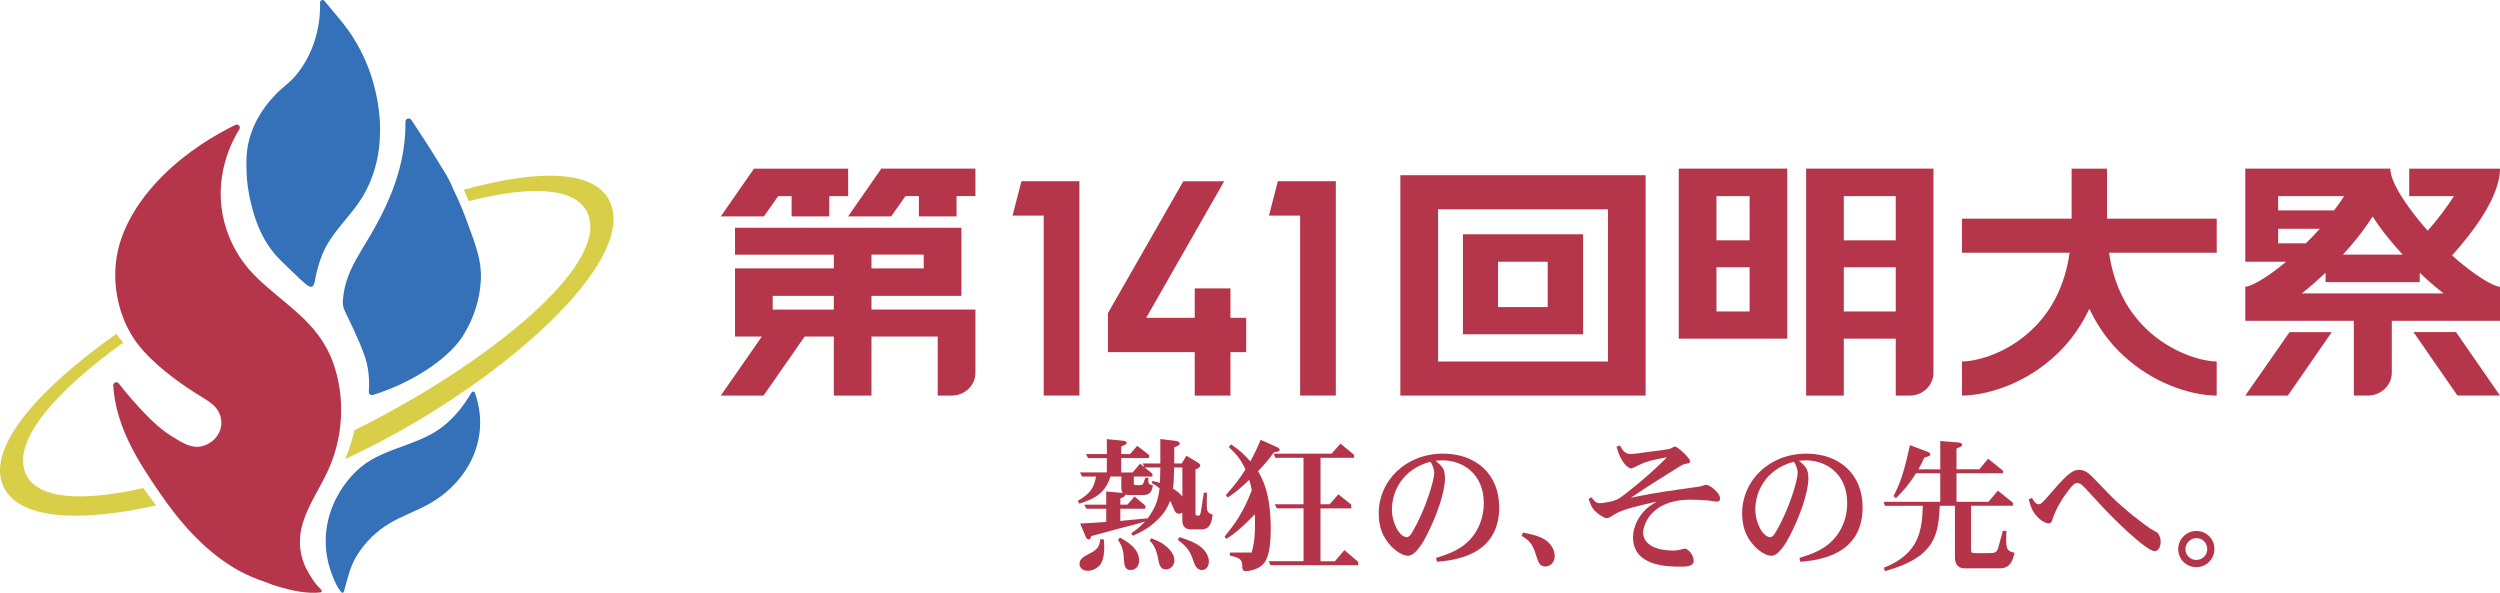 <?xml version="1.0" encoding="UTF-8"?>
<svg id="_レイヤー_2" data-name="レイヤー 2" xmlns="http://www.w3.org/2000/svg" viewBox="0 0 700.13 166">
  <defs>
    <style>
      .cls-1 {
        fill: #b43549;
      }

      .cls-2 {
        fill: #d8ce48;
      }

      .cls-3 {
        fill: #b5364a;
      }

      .cls-4 {
        fill: #3571b8;
      }
    </style>
  </defs>
  <g id="_素材_例" data-name="素材＆例">
    <g>
      <g>
        <path class="cls-3" d="M213.92,60.61h-12.07l9.2-13.23v-.15h26.47v7.69h-5.28v5.69h-10.55v-5.69h-3.76l-4,5.69ZM244.06,86.69h29.11v17.7c0,3.54-2.96,6.39-6.64,6.39h-3.92v-16.54h-18.55v16.54h-10.55v-16.54h-8.16l-11.51,16.54h-11.99l11.51-16.54h-7.52v-19.08h27.67v-3.85h-27.67v-7.54h63.41v19.08h-25.19v3.85ZM216.4,82.85v3.85h17.11v-3.85h-17.11ZM273.17,47.22v7.69h-5.28v5.69h-10.55v-5.69h-3.76l-4,5.69h-12.07l9.2-13.23v-.15h26.47ZM244.06,71.31v3.85h14.63v-3.85h-14.63Z"/>
        <path class="cls-3" d="M302.29,50.76v60.01h-10v-50.4h-8.72l2.48-9.62h16.23Z"/>
        <path class="cls-3" d="M342.83,50.76l-21.83,38.24h13.59v-8.23h10v8.23h4.4v9.62h-4.4v12.16h-10v-12.16h-24.31v-10.93l21.11-36.93h11.43Z"/>
        <path class="cls-3" d="M374.1,50.76v60.01h-10v-50.4h-8.72l2.48-9.62h16.23Z"/>
        <path class="cls-3" d="M392.17,49.07h68.69v61.71h-68.69v-61.71ZM402.73,101.24h47.58v-42.62h-47.58v42.62ZM443.35,93.62h-33.66v-28.01h33.66v28.01ZM419.52,86h13.91v-12.7h-13.91v12.7Z"/>
        <path class="cls-3" d="M470.14,47.22h30.39v47.63h-30.39v-47.63ZM480.7,67.31h9.28v-12.39h-9.28v12.39ZM480.7,87.23h9.28v-12.39h-9.28v12.39ZM505.81,47.22h35.66v57.17c0,3.54-2.96,6.39-6.64,6.39h-3.92v-15.93h-14.55v15.93h-10.55v-63.55ZM530.91,67.31v-12.39h-14.55v12.39h14.55ZM530.91,87.23v-12.39h-14.55v12.39h14.55Z"/>
        <path class="cls-3" d="M620.8,61.23v9.54h-30.15c1.36,9.54,5.36,17.08,11.91,22.7,7.2,6.08,15.03,7.77,18.23,7.77v9.54c-6.08,0-16.23-2.62-24.87-10.08-3.76-3.16-7.76-7.77-10.79-14.23-3.04,6.46-7.04,11.08-10.8,14.23-8.64,7.46-18.87,10.08-24.87,10.08v-9.54c3.2,0,11.19-1.62,18.31-7.77,6.48-5.54,10.47-13.16,11.83-22.7h-30.15v-9.54h30.71v-14h9.92v14h30.71Z"/>
        <path class="cls-3" d="M700.13,47.22c0,8.16-8.16,18.47-13.43,24.31,6.8,6.08,11.91,8.77,13.43,8.77v9.54h-30.3v14.54c0,3.54-3.04,6.39-6.64,6.39h-4v-20.93h-30.39v-9.54c1.36,0,5.68-2.15,11.43-7h-11.43v-26.08h40.62c0,4.92,7.36,13.93,10.47,17.39,3.12-3.54,5.52-6.85,7.36-9.69h-12.55v-7.69h25.43ZM628.8,110.78l12.39-17.77h11.83l-12.31,17.77h-11.91ZM638,54.92v4h15.67c1.12-1.46,2.08-2.85,2.8-4h-18.47ZM638,68.15h7.76c1.36-1.31,2.64-2.69,3.92-4.08h-11.67v4.08ZM684.3,82.16c-2.56-2-4.88-4.08-6.64-5.77v2.62h-26.39v-2.62c-1.84,1.69-4.08,3.77-6.64,5.77h39.66ZM664.47,60.61c-2.64,4.15-5.76,7.92-8.32,10.69h16.71c-2.56-2.77-5.76-6.54-8.4-10.69ZM675.9,93h11.91l12.31,17.77h-11.91l-12.31-17.77Z"/>
      </g>
      <g>
        <path class="cls-1" d="M316.43,127.19l2.05-2.34,3.32,2.58v.86h-7.8v4.02h3.2l2.09-2.46,1.23.98-.49-1.03h4.92v-6.85l4.39.53c.53.08,1.03.33,1.03.7,0,.53-.45.7-1.52,1.11v4.51h2.09l1.31-2.17,3.16,1.89c.12.04.74.45.74.82,0,.49-.53.74-1.35,1.15v12.35c0,.57.21.57.9.57.33,0,.49-.49.62-1.15l.82-5.29h.86c-.04,1.15-.04,2.13-.04,2.63,0,2.63,0,2.91,1.64,3.53-.25,1.97-.62,4.14-3.2,4.14h-2.67c-1.48,0-2.63-.49-2.63-2.63v-2.05c-.21.12-.66.29-.99.29-.45,0-.94-.41-1.11-.74l-.82-1.85c-.12-.33-.41-.86-.49-1.03-.57,1.44-1.4,3.53-4.39,6.11-2.22,1.97-4.39,2.91-6.07,3.69l-.41-.7c2.09-1.52,2.54-1.93,3.86-3.32-.49.16-1.97.57-2.34.7l-5.05,1.31-5.58,1.52c-.7.21-1.72.45-2.13.58-.08.33-.25.94-.62.94-.04,0-.57-.08-.78-.49l-1.68-3.98c3.41-.16,4.47-.25,7.3-.45v-3.69h-5.54l-.62-1.15h6.16v-3.69l4.64.41c-.29-.49-.41-.74-.41-1.52v-3.08h-3.04c-1.31,4.15-3.69,6.07-8.7,7.59l-.49-.74c3.28-1.97,4.47-3.28,5.17-6.85h-3.94l-.57-1.15h7.51v-4.02h-5.25l-.57-1.11h5.83v-4.19l4.56.45c.16,0,.98.08.98.57,0,.37-.16.45-1.52,1.07v2.09h2.42ZM309.17,151.11c0,.33.08,1.44.08,2.13,0,.86-.04,3.2-.98,4.68-.66.99-2.13,1.93-3.61,1.93-1.81,0-2.34-1.19-2.34-1.97,0-1.4,1.31-2.09,3.16-3.04,2.17-1.11,2.42-2.13,2.67-3.86l1.03.12ZM313.68,150.58c2.01,1.11,5.33,3,5.33,6.4,0,1.8-1.19,2.67-2.42,2.67-1.64,0-1.76-1.64-1.85-3.12-.12-2.67-.57-3.61-1.64-5.38l.57-.57ZM322.79,134.7c.86.2,1.15.25,2.05.53.04-2.01.04-2.42.12-4.31h-4.35l2.13,1.76v.78h-5.21v1.89c0,.37.08.49.49.49h1.44c.62,0,.74-.33,1.27-2.05h.86c-.12,1.6.12,1.93,1.27,2.09-.21,1.4-.53,2.75-2.75,2.75h-3.78c-.49,0-.7-.04-1.23-.12-.08.53-.21.62-1.35,1.11v1.72h1.97l2.01-2.3,3.04,2.58v.86h-7.02v3.41l2.95-.29c1.11-.08,3.49-.33,4.72-.45,1.97-2.75,2.87-4.6,3.32-8.41-.94-.74-1.27-.94-2.22-1.48l.25-.57ZM322.42,150.74c1.56.61,3.57,1.39,5.21,3.28.86.98,1.27,1.89,1.27,2.87,0,1.81-1.44,2.59-2.38,2.59-1.64,0-1.93-1.68-2.09-2.54-.62-3.57-1.64-4.68-2.46-5.58l.45-.61ZM328.82,130.92c-.08,3.74-.12,4.27-.33,5.91,1.64,1.07,2.01,1.48,2.63,2.22v-8.13h-2.3ZM333.83,156.03c-.94-2.54-2.67-3.86-3.98-4.84l.49-.78c2.09.7,4.92,1.64,6.53,3.28,1.23,1.23,1.68,2.59,1.68,3.57,0,1.39-.82,2.38-1.97,2.38-.99,0-1.76-.9-2.01-1.6l-.74-2.01Z"/>
        <path class="cls-1" d="M344.75,124.44c2.75,1.93,3.41,2.58,5.42,4.76,1.35-2.54,1.72-3.28,2.87-6.03l4.68,2.09c.41.16.66.57.66.74,0,.45-.82.57-1.6.66-1.56,2.09-2.5,3.28-4.47,5.29,1.23,2.09,3.57,6.24,3.57,16.21,0,7.1-1.27,9.19-2.59,10.26-1.76,1.39-3.94,1.52-4.39,1.52-.86,0-.99-.41-1.03-1.81-.08-1.6-1.03-2.01-3.45-2.54v-.86h6.11c.41-1.56.94-3.41.94-7.96,0-.57,0-1.19-.04-2.75-4.64,4.76-6.16,5.7-8,6.89l-.49-.61c2.79-3.45,5.21-6.65,7.63-13.01-.25-1.23-.29-1.44-.7-2.91-2.75,2.58-3.53,3.2-6.03,4.97l-.53-.7c2.83-3.2,3.65-4.35,5.5-7.18-1.48-3.08-2.54-4.23-4.68-6.28l.62-.74ZM372.9,127.06l2.5-2.83,3.82,3.16v.82h-9.4v13.01h2.54l2.46-2.79,3.61,2.91v1.03h-8.62v14.81h4.02l2.67-3.12,3.86,3.28v.94h-24.54l-.53-1.11h9.77v-14.81h-7.47l-.62-1.15h8.08v-13.01h-7.92l-.41-1.15h16.17Z"/>
        <path class="cls-1" d="M402.16,156.24c3.49-1.07,7.67-2.42,10.59-6.44,1.72-2.38,2.79-5.5,2.79-8.86,0-8.66-6.36-12.02-11.53-12.02-.66,0-1.56.08-1.97.12,1.89,1.6,2.63,2.26,2.63,4.93,0,3.98-2.46,10.79-5.09,15.88-.7,1.39-3.04,5.79-5.21,5.79-1.6,0-3.45-1.31-4.68-2.58-2.63-2.71-3.57-5.7-3.57-9.36,0-9.07,7.55-16.66,18.02-16.66,9.19,0,15.72,5.75,15.72,15.02,0,13.58-12.6,14.85-17.44,15.27l-.25-1.07ZM400.56,129.32c-8.04,2.13-10.75,8.62-10.75,13.34,0,3.94,2.22,7.76,4.14,7.76.62,0,1.07-.53,1.56-1.4,3.94-6.65,6.16-14.77,6.16-16.62,0-.53-.21-1.85-1.11-3.12v.04Z"/>
        <path class="cls-1" d="M426.54,149.14c2.54.53,5.13,1.07,6.77,2.46,1.27,1.07,2.09,2.58,2.09,4.1,0,2.05-1.48,2.95-2.58,2.95-1.64,0-1.97-1.07-2.67-3.24-1.03-3.41-2.17-4.23-4.02-5.34l.41-.94Z"/>
        <path class="cls-1" d="M456.74,139.37c.53-.12,1.48-.29,1.93-.37l3.65-.7c2.18-.45,13.54-2.01,13.75-2.05.29-.04,1.52-.49,1.81-.49.78,0,3.82,2.13,3.82,3.86,0,.86-.7.86-.94.86-.33,0-1.81-.25-2.09-.29-1.48-.16-3.73-.25-5.29-.25-11.2,0-13.21,7.3-13.21,9.19,0,2.95,2.91,5.05,8.45,5.05.86,0,1.81-.21,1.97-.25.2-.04,1.11-.29,1.27-.29.74,0,2.46,1.56,2.46,3.49,0,1.56-2.34,1.56-3.53,1.56-3.69,0-13.46,0-13.46-8.25,0-1.89.74-4.64,2.91-7.1,1.11-1.27,2.17-1.93,3.77-2.87-5.42,1.23-9.64,2.17-11.9,3.61l-1.07.66c-.57.37-.94.37-1.11.37-.82,0-2.42-1.27-2.63-1.44-1.07-.86-1.64-1.6-2.42-3.98l.82-.41c.99,1.31,1.4,1.64,2.42,1.64.25,0,3.69-.33,5.21-1.27,1.19-.7,9.11-6.94,13.5-11.61-4.59.86-5.91,1.31-7.39,1.97-.41.16-2.22,1.19-2.63,1.19-.7,0-2.91-1.44-4.1-6.11l.94-.33c.9,1.64,1.56,2.38,3.04,2.38.16,0,.94-.04,1.89-.16l2.91-.41,3.53-.45c.41-.08,2.38-.33,2.63-.41.2-.08,1.19-.66,1.39-.66.78,0,4.27,3.24,4.27,4.14,0,.53-.33.57-1.11.66-.7.08-1.48.57-3.12,1.6l-5.17,3.24c-1.52.94-3.61,2.3-5.37,3.49l-1.8,1.19Z"/>
        <path class="cls-1" d="M503.93,156.24c3.49-1.07,7.67-2.42,10.59-6.44,1.72-2.38,2.79-5.5,2.79-8.86,0-8.66-6.36-12.02-11.53-12.02-.66,0-1.56.08-1.97.12,1.89,1.6,2.63,2.26,2.63,4.93,0,3.98-2.46,10.79-5.09,15.88-.7,1.39-3.04,5.79-5.21,5.79-1.6,0-3.45-1.31-4.68-2.58-2.63-2.71-3.57-5.7-3.57-9.36,0-9.07,7.55-16.66,18.02-16.66,9.19,0,15.72,5.75,15.72,15.02,0,13.58-12.6,14.85-17.44,15.27l-.25-1.07ZM502.33,129.32c-8.04,2.13-10.75,8.62-10.75,13.34,0,3.94,2.22,7.76,4.15,7.76.61,0,1.07-.53,1.56-1.4,3.94-6.65,6.16-14.77,6.16-16.62,0-.53-.21-1.85-1.11-3.12v.04Z"/>
        <path class="cls-1" d="M548.54,123.9c.37.04.98.29.98.61,0,.45-.57.7-1.6,1.11v5.79h6.4l2.46-2.95,4.15,3.33v.74h-13.01v8h8.95l2.63-3.12,4.23,3.37v.86h-11.74v12.15c0,.94.08,1.11,1.27,1.11h3.94c1.35,0,2.09-.12,2.5-1.8l1.19-4.43h1.03c-.08,1.11-.08,2.01-.08,2.42,0,2.54.29,3.37,2.34,3.69-.53,2.3-1.23,4.39-4.23,4.39h-9.6c-2.87,0-2.87-2.3-2.87-3.41v-14.12h-4.23c-.45,7.76-.9,14.32-15.35,18.3l-.33-.94c10.38-4.06,10.67-11.2,10.92-17.36h-10.59l-.41-1.11h15.88v-8h-6.77c-2.09,3.2-3,4.35-5.62,6.98l-.7-.57c1.85-3.61,2.83-6.2,4.6-14.28l5.13,1.93c.16.08.58.29.58.62,0,.45-.29.53-1.68.94-.66,1.48-.9,1.89-1.64,3.28h6.11v-7.92l5.17.41Z"/>
        <path class="cls-1" d="M584,136.75c-1.15-1.23-1.68-1.48-2.22-1.48-.7,0-1.31.37-3.2,3-.49.66-2.71,3.74-3.86,7.43-.12.41-.41.9-.98.9-.37,0-1.6-.45-2.38-1.11-2.22-1.85-2.71-3.78-3.2-5.66l.9-.41c.61,1.07,1.03,1.81,2.01,1.81.53,0,1.6-1.23,2.13-1.85,5.01-5.79,6.85-7.8,9.03-7.8,1.03,0,2.05.25,3.78,2.01l4.93,5.09c4.1,4.23,10.87,9.19,11.65,9.6,1.48.78,1.64.86,1.89,1.27.45.74.62,1.56.62,2.22,0,1.23-.57,2.58-1.68,2.58-2.46,0-12.31-9.89-14.53-12.31l-4.88-5.29Z"/>
        <path class="cls-1" d="M620.15,153.78c0,2.79-2.26,5.05-5.09,5.05s-5.05-2.26-5.05-5.05,2.3-5.09,5.09-5.09,5.05,2.21,5.05,5.09ZM612.03,153.78c0,1.68,1.4,3.04,3.04,3.04,1.72,0,3.08-1.39,3.08-3.04,0-1.72-1.35-3.08-3.04-3.08s-3.08,1.44-3.08,3.08Z"/>
      </g>
      <g>
        <path class="cls-4" d="M132.99,109.96c-.14-.38-.67-.43-.89-.09l-.99,1.57c-2.47,3.9-5.83,7.62-9.98,9.95-2.63,1.47-5.48,2.53-8.33,3.58-2.96,1.08-5.94,2.16-8.67,3.71-4.18,2.38-7.47,6.24-9.69,10.32-2.02,3.71-2.67,7.04-2.91,8.53-.22,1.42-.42,3.42-.25,5.81.21,3.02.91,5.32,1.29,6.42.67,1.95,1.61,4.43,3.03,6.1.21.25.63.16.72-.16,1.03-3.68,1.67-7.09,3.86-10.5s5.24-6.43,8.84-8.59c3.59-2.16,7.66-3.51,11.31-5.58,5.42-3.08,9.84-7.8,12.22-13.35,2.45-5.73,2.51-11.97.43-17.71Z"/>
        <path class="cls-4" d="M113.25,39.94c-1.11,9.79-5.13,18.7-10.29,27.25-2.28,3.77-4.7,7.53-5.98,11.74-.5,1.66-.82,3.38-.95,5.11-.14,1.94.44,2.91,1.29,4.63,1.24,2.51,2.41,5.05,3.49,7.63,1.24,2.95,1.7,4.48,1.95,5.61.65,2.92.7,5.58.53,7.78-.05.64.57,1.11,1.18.92,13.05-4.16,21.74-11.26,24.99-16.27,4.62-7.12,5.01-13.92,5.01-13.92.77-5.71-.58-9.77-2.48-15.08-1.14-3.2-2.31-6.4-3.71-9.5-.6-1.32-1.2-2.57-1.29-2.74,0-.01-.01-.03-.02-.04-1.14-2.97-3.01-5.76-3.19-6.01,0-.01-.02-.03-.03-.04-1.29-2.22-3.2-5.31-8.54-13.42-.5-.76-1.68-.4-1.67.52.02,1.98-.08,3.93-.3,5.84Z"/>
        <g>
          <path class="cls-2" d="M171.14,57.31c-3.64-10-20.42-9.94-41.23-4.17.47,1.07.92,2.13,1.35,3.19,17.25-4.4,30.61-4.1,33.51,3.9,5.2,14.31-27.1,40.49-61.63,58.29-1.29.66-2.58,1.31-3.87,1.95-.12.54-.24,1.01-.34,1.4-.02.09-.05.18-.07.26-.3,1.17-.66,2.3-1.03,3.38-.37,1.08-.77,2.11-1.15,3.04,2.82-1.31,5.63-2.68,8.4-4.11,36.84-18.99,72.1-50.51,66.06-67.15Z"/>
          <path class="cls-2" d="M40.39,137.05c-.09-.13-.17-.25-.26-.38-17.09,3.88-30.14,3.3-33.09-4.41-3.47-9.07,8.77-22.87,27.46-36.3-.46-.52-.9-1.05-1.31-1.59-.22-.29-.44-.58-.64-.87C11.14,108.68-3.44,124.82.71,135.65c3.78,9.87,21.3,10.77,43.03,5.9-1.19-1.5-2.3-3.02-3.35-4.51Z"/>
        </g>
        <path class="cls-3" d="M85.35,158.35c-1.64-3.8-1.78-7.99-.51-12.02,1.64-5.2,4.84-9.75,7.09-14.71,4.27-9.37,4.82-20.51,1.3-30.2-4.18-11.49-13.76-16.12-21.91-24.28-5.17-5.18-8.51-12.14-9.32-19.41-.83-7.47,1.08-15.13,5.03-21.5.46-.75-.32-1.64-1.11-1.25-5.67,2.78-13.44,7.35-20.35,14.24-5.29,5.28-8,9.85-9.36,12.45-1.96,3.76-2.72,6.55-3.05,7.9-.15.6-.91,3.81-.89,7.61,0,2.24.27,9.89,4.94,17.23.03.05.06.09.09.14.3.48.64.95.99,1.42.22.3.45.6.69.9.24.3.49.6.75.9.22.25.44.5.66.74,4.87,5.38,11.69,9.96,15.94,12.56,1.54.94,3.15,1.89,4.25,3.27,1.34,1.68,1.76,3.94,1.13,5.94-.73,2.3-2.82,4.18-5.23,4.71-2.81.61-5.17-.8-8.42-2.84-2.78-1.75-4.93-3.66-7.75-6.61-1.97-2.06-4.41-4.77-7.06-8.15-.53-.67-1.6-.25-1.54.6.77,11.52,6.76,20.95,13.12,30.18.6.88,1.24,1.76,1.88,2.66.51.7,1.04,1.41,1.59,2.12.1.13.2.26.3.39.55.71,1.11,1.42,1.7,2.13,5.39,6.55,12.24,12.71,20.14,16.06,1.28.55,2.6,1.05,3.93,1.49,1.26.52,2.65,1.02,4.17,1.45,3.37.95,7.57,1.87,11.17,1.44.38-.04.53-.51.25-.77-.66-.63-1.17-1.22-1.56-1.71-.88-1.1-1.44-2.06-1.93-2.92,0,0-.67-1.11-1.11-2.14Z"/>
        <path class="cls-4" d="M106.45,36.73c.03-4.84-.76-9.72-2.15-14.4-.52-1.75-1.5-4.67-3.25-8.07-1.04-2.03-2.84-5.17-5.67-8.58l-4.52-5.43c-.42-.5-1.25-.2-1.23.46.21,7.32-2.13,14.98-6.95,20.6-1.66,1.94-3.78,3.32-5.52,5.17-1.26,1.34-2.45,2.67-3.74,4.64-.89,1.36-2.83,4.39-3.82,8.77-.65,2.85-.61,5.04-.57,7.4.07,4.24.76,7.54,1.14,9.11.8,3.32,2.24,9.38,6.83,14.8,1.12,1.32,2.45,2.59,5.13,5.13,1.21,1.15,2.41,2.36,3.72,3.41,2.34,1.87,2.27-1.22,2.71-3.01.6-2.42,1.3-4.81,2.42-7.05,2.42-4.84,6.53-8.59,9.58-13.06,4.09-5.99,5.84-12.89,5.88-19.89Z"/>
      </g>
    </g>
  </g>
</svg>